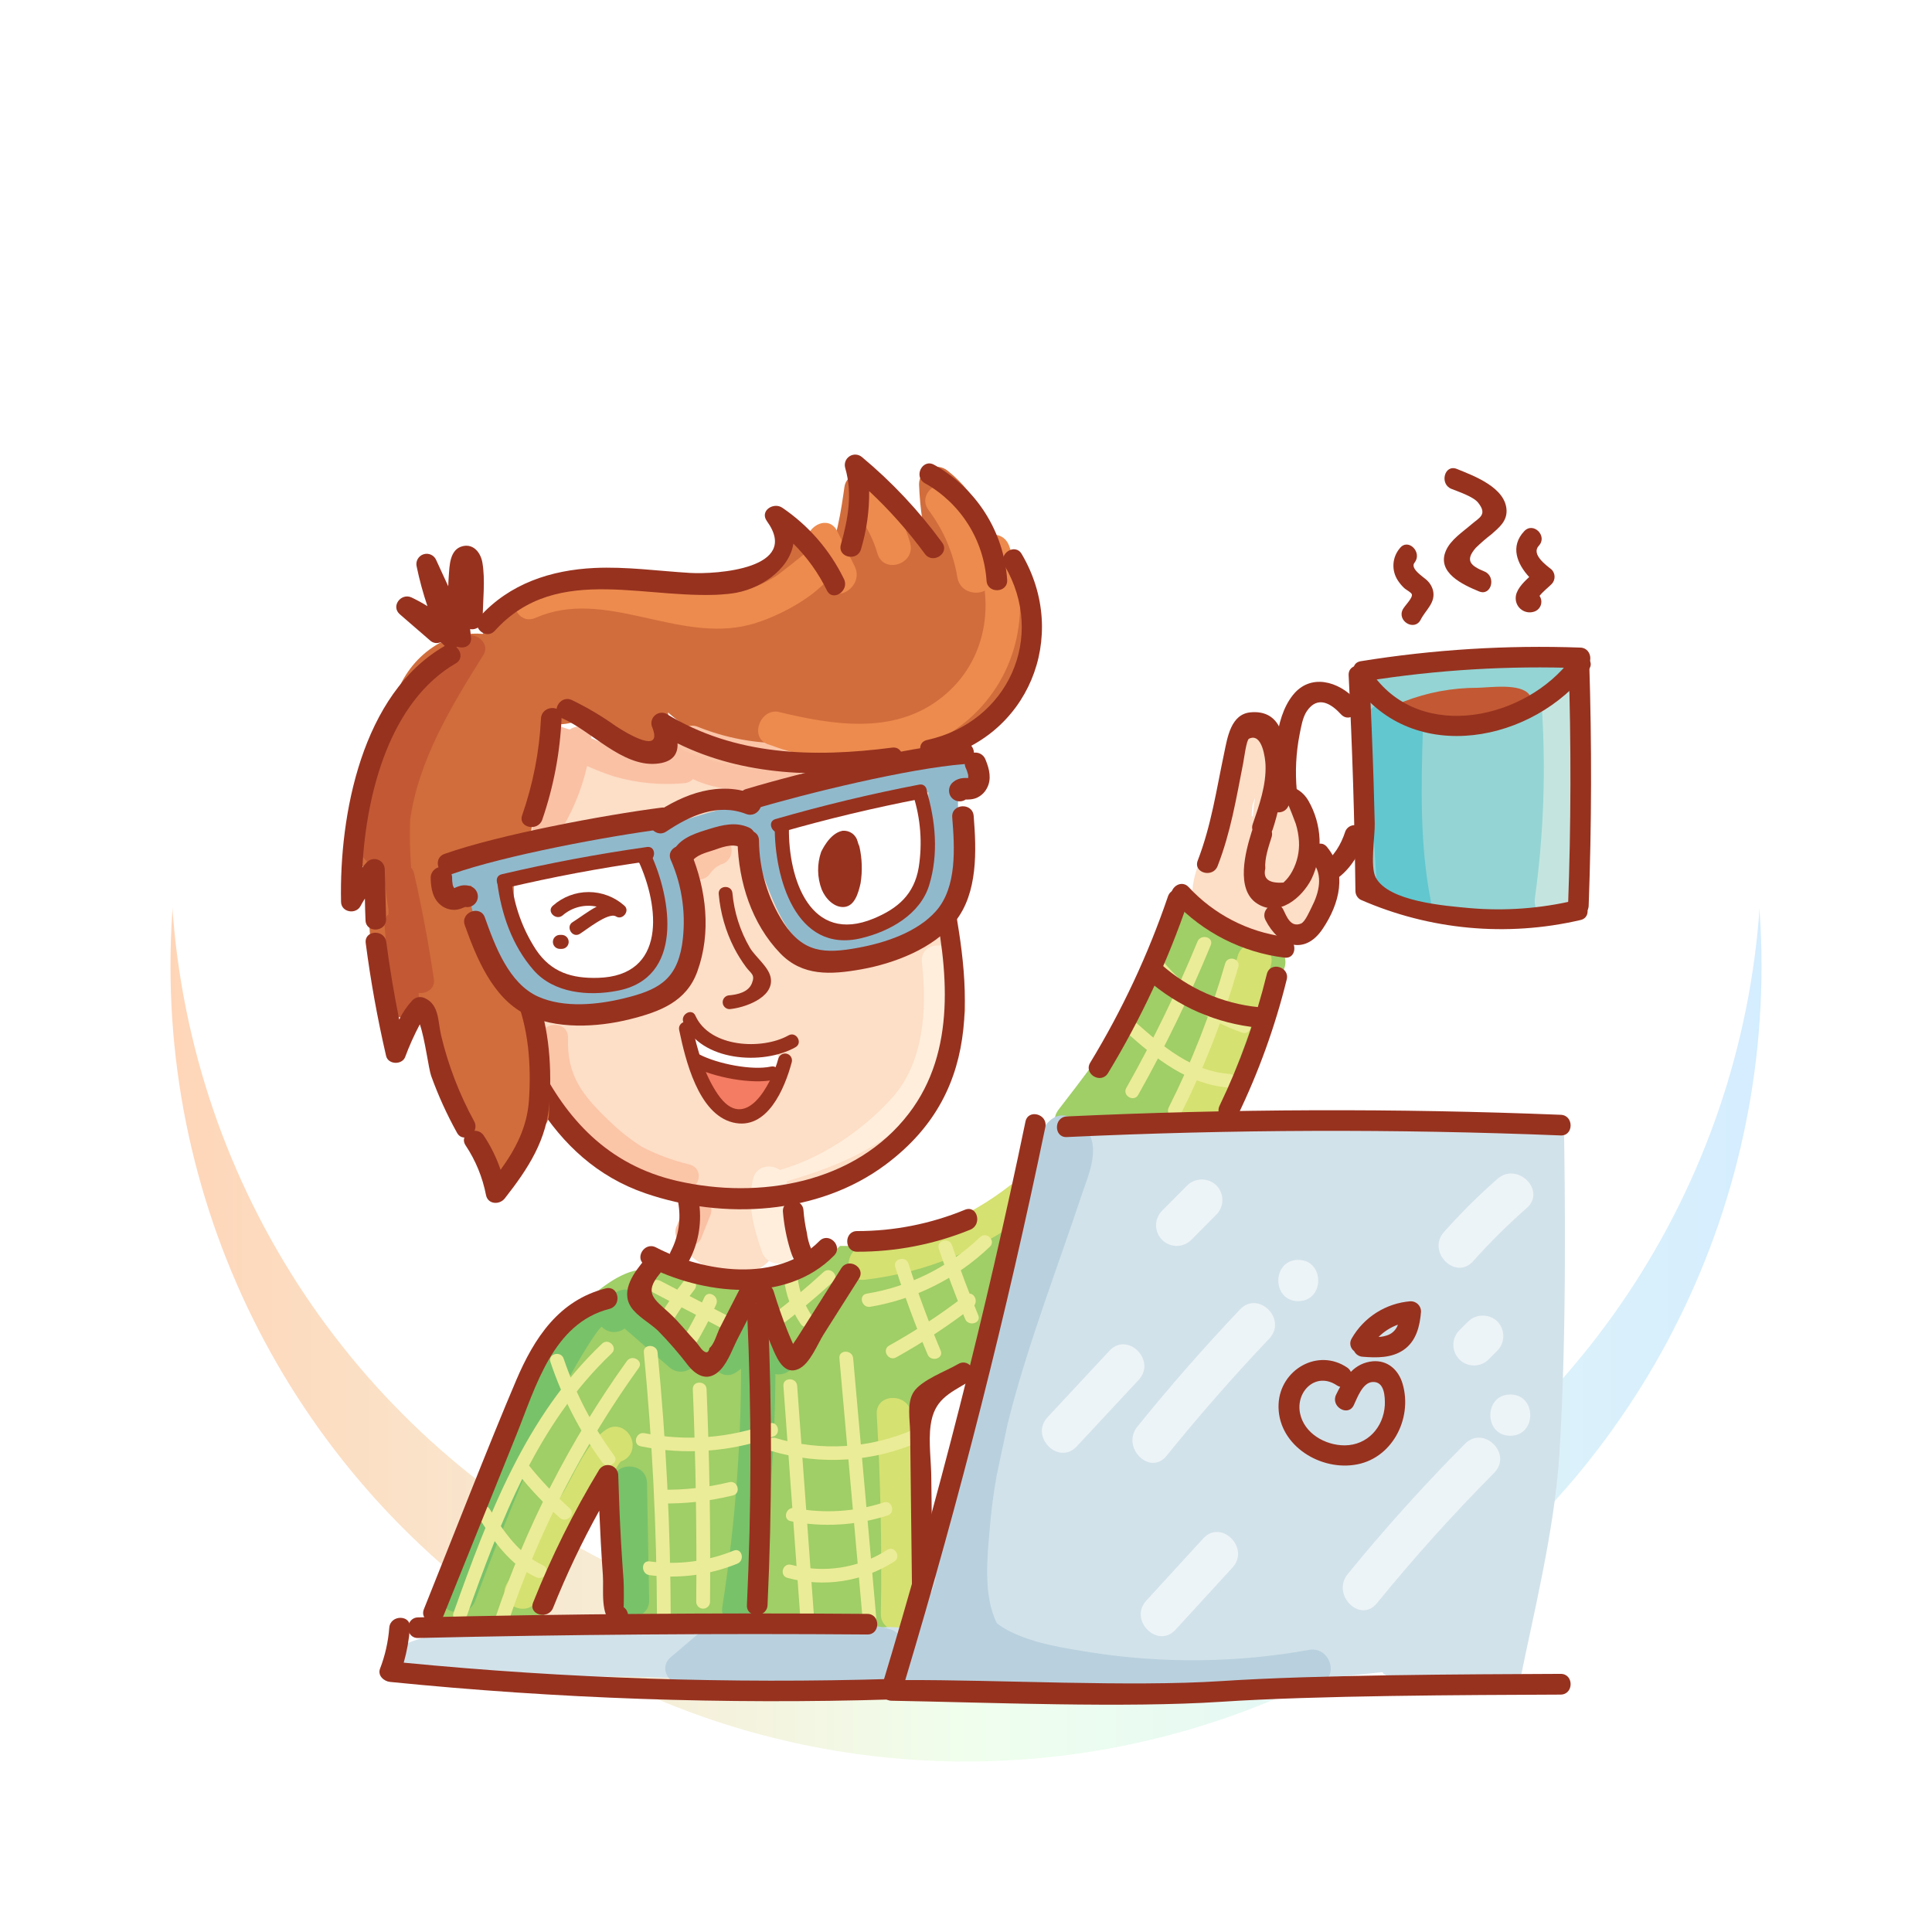 <svg width="340" height="340" viewBox="0 0 340 340" fill="none" xmlns="http://www.w3.org/2000/svg">
<g opacity="0.5" filter="url(#filter0_f_2020_4)">
<circle cx="170" cy="170" r="140" fill="url(#paint0_linear_2020_4)"/>
</g>
<circle cx="170" cy="150" r="140" fill="white"/>
<path d="M191.109 232.825C191.763 232.379 192.403 231.909 193.065 231.478C193.446 231.223 193.868 231.036 194.313 230.923C194.442 230.679 194.543 230.421 194.613 230.153C194.729 229.722 194.829 229.283 194.937 228.845L190.546 232.802C190.733 232.821 190.921 232.829 191.109 232.825Z" fill="#D16D3C"/>
<path d="M195.114 218.366C195.639 217.879 196.29 217.549 196.993 217.411C197.337 214.332 197.543 211.221 197.61 208.08C194.213 214.062 190.677 219.975 186.972 225.711C189.691 223.255 192.418 220.814 195.114 218.366Z" fill="#D16D3C"/>
<path d="M169.349 172.04C168.835 165.783 168.265 159.529 167.639 153.277C167.576 152.754 167.65 152.223 167.855 151.737C166.699 147.449 165.243 143.268 163.734 139.064C162.301 135.107 161.107 130.772 157.695 128.078C154.002 128.404 150.282 128.214 146.642 127.516C143.946 127.084 141.504 126.522 139.409 125.16C137.322 125.383 135.265 125.683 133.286 125.991L133.108 126.107C120.784 132.759 108.352 134.46 95.751 128.848L95.574 129.032C95.448 128.701 95.241 128.406 94.972 128.174C94.703 127.943 94.38 127.783 94.033 127.708C92.855 127.439 91.291 128.062 91.052 129.394L90.729 131.204C90.594 131.776 90.663 132.378 90.924 132.905C91.186 133.432 91.624 133.852 92.162 134.091C90.983 136.631 90.074 139.395 89.081 141.621C87.062 146.048 84.582 150.505 84.813 155.525C85.052 160.853 87.471 166.258 89.181 171.239C89.835 173.164 90.529 175.089 91.222 176.983C90.991 177.71 90.933 178.481 91.055 179.234C91.177 179.987 91.474 180.701 91.923 181.318L93.956 184.397C94.364 185.475 94.727 186.553 95.181 187.631C94.806 187.887 94.538 188.271 94.428 188.71C94.317 189.15 94.371 189.615 94.58 190.018C97.13 196.108 101.435 200.242 106.581 203.322L107.351 204.454C108.022 205.35 108.938 206.034 109.99 206.42C111.041 206.807 112.182 206.881 113.274 206.633C114.93 207.318 116.625 207.941 118.343 208.519C118.296 208.719 118.235 208.919 118.196 209.119C118.32 209.209 118.434 209.313 118.535 209.427C120.784 212.107 120.384 214.986 119.221 217.773C120.036 219.442 121.258 220.881 122.773 221.957C124.288 223.033 126.048 223.712 127.894 223.933C136.012 225.111 137.953 218.944 138.038 212.453C141.482 211.666 144.766 210.299 147.751 208.411C156.378 203.076 163.926 196.216 167.608 186.584C168.683 183.749 169.457 180.81 169.919 177.814C169.749 175.843 169.503 173.919 169.349 172.04Z" fill="#FDDEC6"/>
<path d="M168.294 169.168C167.855 165.318 161.8 165.511 162.239 169.384C163.21 177.937 162.463 187.092 157.025 193.174C151.725 199.072 144.362 203.953 136.898 205.993C133.147 207.04 133.216 209.342 136.975 208.303C146.018 205.785 155.253 202.305 161.662 195.122C168.217 187.777 169.395 178.661 168.294 169.168Z" fill="#FFEEDC"/>
<path d="M139.956 218.189C139.924 217.468 139.625 216.784 139.116 216.272C138.346 213.885 137.815 211.445 138.392 208.927C139.27 205.131 133.378 203.73 132.507 207.526C131.483 211.953 132.646 216.18 134.117 220.36C135.219 223.486 140.279 222.863 140.025 219.344L139.956 218.189Z" fill="#FFEEDC"/>
<path d="M116.001 154.909C113.205 150.051 107.675 146.971 102.314 147.487C101.988 147.089 101.556 146.79 101.069 146.626C100.581 146.461 100.057 146.437 99.556 146.556C90.39 147.972 85.545 158.874 87.579 166.366C89.697 174.203 99.055 177.861 107.174 174.588C115.547 171.224 120.33 162.462 116.001 154.909Z" fill="white"/>
<path d="M164.697 144.223C161.916 139.342 156.439 136.293 151.125 136.801C150.805 136.401 150.378 136.1 149.894 135.935C149.409 135.77 148.887 135.747 148.39 135.869C139.301 137.278 134.526 148.142 136.521 155.672C138.585 163.509 147.905 167.167 155.946 163.91C164.25 160.538 168.995 151.776 164.697 144.223Z" fill="white"/>
<path d="M94.426 129.54C93.552 130.072 92.835 130.825 92.345 131.723C91.856 132.62 91.612 133.631 91.638 134.653C91.629 135.069 91.736 135.479 91.946 135.838C91.861 136.039 91.784 136.231 91.692 136.424C90.351 139.226 94.611 141.528 95.959 138.733C96.969 136.66 97.683 134.454 98.077 132.181C98.183 131.713 98.15 131.224 97.981 130.775C97.811 130.326 97.513 129.936 97.124 129.655C96.735 129.374 96.272 129.213 95.792 129.192C95.313 129.172 94.837 129.293 94.426 129.54Z" fill="#FAC1A5"/>
<path d="M121.185 133.236C120.191 133.236 119.174 133.19 118.104 133.097C114.104 133.203 110.127 132.461 106.434 130.919L104.062 129.918C104.108 127.862 101.751 127.354 100.272 128.378C100.139 128.334 100.002 128.298 99.864 128.27C98.856 127.921 97.827 127.633 96.783 127.408C93.702 126.784 92.862 131.542 95.913 132.174C96.19 132.227 96.46 132.304 96.729 132.374C96.537 136.655 96.429 140.419 94.079 144.4C92.485 147.095 96.583 149.451 98.262 146.841C100.638 143.156 102.348 139.083 103.315 134.807C104.864 135.504 106.451 136.115 108.067 136.639C112.065 137.802 116.245 138.207 120.391 137.832C122.995 137.632 123.095 134.168 121.185 133.236Z" fill="#FAC1A5"/>
<path d="M133.37 125.044C132.33 125.042 131.295 125.174 130.289 125.437C129.685 125.639 129.186 126.071 128.897 126.638C128.609 127.206 128.556 127.864 128.749 128.47C128.956 129.069 129.386 129.565 129.95 129.856C130.513 130.147 131.167 130.21 131.776 130.033L132.307 129.91H132.423C132.791 129.875 133.162 129.86 133.532 129.864C133.849 129.852 134.162 129.778 134.451 129.646C134.74 129.514 135 129.326 135.216 129.093C135.432 128.861 135.601 128.588 135.712 128.29C135.822 127.992 135.873 127.675 135.862 127.358C135.85 127.04 135.776 126.728 135.644 126.439C135.512 126.151 135.324 125.891 135.091 125.674C134.858 125.458 134.585 125.29 134.287 125.179C133.989 125.068 133.672 125.017 133.355 125.029L133.37 125.044Z" fill="#FAC1A5"/>
<path d="M123.95 210.829C122.872 210.313 121.185 210.567 120.676 211.814L119.136 215.664C118.845 216.228 118.783 216.883 118.962 217.492C119.141 218.102 119.548 218.619 120.099 218.936C121.169 219.459 122.864 219.205 123.372 217.958L124.913 214.108C125.204 213.543 125.266 212.887 125.087 212.276C124.908 211.666 124.501 211.147 123.95 210.829Z" fill="#FAC1A5"/>
<path d="M121.223 204.9C118.357 204.21 115.584 203.176 112.966 201.821C110.873 200.489 108.927 198.94 107.158 197.201C102.598 192.843 99.718 189.317 99.964 182.673C100.08 179.593 95.243 179.593 95.127 182.673C95.127 183.212 95.127 183.72 95.127 184.213C93.941 192.897 100.95 200.235 108.845 204.869C112.113 207.295 115.927 208.881 119.952 209.489C122.918 209.974 124.343 205.678 121.223 204.9Z" fill="#FBC5A8"/>
<path d="M128.664 149.081C128.294 147.934 126.954 146.91 125.691 147.395C123.724 148.114 122.036 149.437 120.869 151.175C120.55 151.73 120.461 152.388 120.623 153.007C120.784 153.626 121.182 154.157 121.732 154.486C122.29 154.794 122.945 154.876 123.562 154.714C124.179 154.552 124.709 154.159 125.044 153.616L125.128 153.501C125.207 153.398 125.292 153.3 125.383 153.208C125.578 152.995 125.789 152.797 126.014 152.615L126.084 152.569L126.438 152.353C126.584 152.261 126.754 152.192 126.9 152.099H126.969C127.59 151.916 128.114 151.498 128.431 150.935C128.747 150.371 128.831 149.706 128.664 149.081Z" fill="#FBC5A8"/>
<path d="M134.818 184.651C131.179 185.101 127.497 184.286 124.389 182.342C121.731 180.694 119.297 184.875 121.939 186.522C125.778 188.928 130.311 189.982 134.818 189.517C137.884 189.163 137.915 184.32 134.818 184.651Z" fill="white"/>
<path d="M133.563 188.416C131.521 188.201 129.48 188.1 127.401 188.062C126.777 187.656 126.023 187.502 125.29 187.631C124.676 187.733 124.114 188.039 123.696 188.501C123.394 188.804 123.178 189.182 123.068 189.595C122.959 190.009 122.96 190.444 123.072 190.857C123.072 190.934 123.118 191.011 123.133 191.08C123.269 191.535 123.532 191.942 123.89 192.253C124.249 192.564 124.689 192.766 125.159 192.835C125.667 193.611 126.35 194.257 127.152 194.722C127.955 195.188 128.855 195.459 129.781 195.515C130.989 195.578 132.19 195.283 133.232 194.669C134.275 194.054 135.113 193.146 135.642 192.058C135.844 191.689 135.947 191.275 135.943 190.854C135.939 190.434 135.827 190.022 135.619 189.657C135.411 189.292 135.112 188.986 134.752 188.769C134.392 188.552 133.983 188.431 133.563 188.416Z" fill="#F37C62"/>
<path d="M229.352 147.58C228.998 144.77 227.981 142.19 226.317 140.974C226.225 140.72 226.125 140.473 226.032 140.204C225.493 137.124 225.123 133.536 222.451 131.935C222.451 131.504 222.497 131.08 222.489 130.642C222.489 127.562 217.613 127.562 217.652 130.642C217.661 132.09 217.532 133.537 217.267 134.961C216.613 136.505 216.175 138.132 215.965 139.796C214.763 143.237 213.123 146.571 211.713 150.028C209.926 154.432 208.347 158.951 212.383 162.539C214.502 164.418 221.357 167.844 224.114 166.604C224.526 166.405 224.893 166.126 225.196 165.784C225.499 165.442 225.731 165.043 225.878 164.61C228.104 165.28 230.053 163.987 231.185 161.846C233.681 157.173 232.341 151.722 229.352 147.58ZM220.879 140.258C220.741 141.089 220.602 142.306 220.494 143.722L220.278 143.592C220.278 142.945 220.355 142.29 220.417 141.644C220.592 141.182 220.753 140.72 220.902 140.258H220.879Z" fill="#FDDEC6"/>
<path d="M220.093 166.751C218.124 165.1 215.971 163.682 213.677 162.524C212.969 159.621 207.869 158.89 206.537 162.524C202.069 174.727 194.167 185.075 186.302 195.261C183.922 198.341 188.374 201.759 191.27 200.227C192.041 199.819 192.772 199.365 193.489 198.895C193.463 199.296 193.515 199.699 193.643 200.081C193.204 201.274 192.772 202.467 192.364 203.668C190.978 207.749 196.809 209.72 199.004 206.463C199.707 205.437 200.403 204.384 201.091 203.307C201.418 203.896 201.881 204.398 202.441 204.773C203 205.148 203.642 205.384 204.311 205.462C204.727 208.665 210.034 209.427 211.49 205.747C215.187 196.426 218.887 187.097 222.589 177.761C223.048 177.478 223.435 177.093 223.721 176.637C224.661 175.097 225.639 173.187 225.693 171.301L226.009 170.439C227.265 166.989 222.497 164.61 220.093 166.751Z" fill="#A0CE67"/>
<path d="M192.58 230.631C187.159 232.544 181.623 234.112 176.004 235.327L188.575 224.841C189.115 224.402 189.49 223.793 189.64 223.114C189.789 222.434 189.704 221.724 189.399 221.099C189.62 220.554 189.68 219.957 189.572 219.378C189.464 218.8 189.193 218.264 188.79 217.835C189.014 217.496 189.245 217.173 189.46 216.826C189.729 216.405 189.91 215.933 189.992 215.44C191.965 213.508 193.832 211.47 195.584 209.335C197.687 206.763 195.099 202.86 191.917 204.585C188.426 206.489 184.926 208.365 181.419 210.213C177.324 211.549 173.373 213.293 169.626 215.417L160.483 217.727C160.154 218.217 159.706 218.616 159.18 218.885C158.655 219.155 158.07 219.286 157.479 219.267H147.828C144.51 222.415 140.45 224.672 136.024 225.83C131.599 226.988 126.952 227.008 122.517 225.888C118.543 224.826 115.046 222.431 110.817 223.871C106.789 225.249 102.945 229.122 99.81 231.863C97.761 233.657 95.782 235.535 93.879 237.475C89.858 246.36 87.671 255.954 84.128 265.046C81.27 272.399 77.912 279.513 75.085 286.843C76.337 286.946 77.597 286.917 78.844 286.758C79.103 287.142 79.445 287.462 79.845 287.695C80.245 287.929 80.693 288.069 81.154 288.105C85.119 288.497 89.105 288.623 93.086 288.483C96.167 288.375 96.798 284.571 95.004 283.055C96.174 279.713 97.458 276.433 98.855 273.215C100.603 269.858 104.039 265.855 105.787 262.498C106.789 268.211 106.118 274.562 107.12 280.275C107.2 280.681 107.365 281.064 107.606 281.4C107.846 281.736 108.156 282.017 108.514 282.223C108.287 282.765 108.206 283.357 108.279 283.939C108.353 284.522 108.579 285.075 108.934 285.543C109.289 286.011 109.761 286.377 110.302 286.606C110.844 286.834 111.436 286.915 112.019 286.843C116.163 286.227 121.085 287.32 125.336 287.151C130.152 286.923 134.978 287.209 139.733 288.005C140.34 288.124 140.97 288.056 141.538 287.812C142.107 287.567 142.589 287.157 142.921 286.635C148.475 287.528 155.392 288.829 159.767 285.449C165.259 281.199 162.078 271.46 161.492 265.77L159.713 248.778C160.121 248.778 160.529 248.678 160.938 248.632V247.415C161.623 246.815 162.316 246.237 163.04 245.691C163.765 245.144 164.581 244.566 165.351 244.035L166.052 243.573C166.707 243.142 167.385 242.734 168.063 242.318L168.355 242.149C168.464 242.457 168.534 242.778 168.563 243.104C171.644 241.279 175.003 239.932 178.484 241.248C179.103 241.462 179.664 241.814 180.125 242.279C180.585 242.743 180.933 243.307 181.142 243.927C186.081 242.136 190.845 239.896 195.376 237.237C198.819 235.243 196.562 229.222 192.58 230.631Z" fill="#A0CE67"/>
<path d="M217.813 168.237C214.365 180.248 209.814 191.916 204.218 203.091C202.478 206.563 207.7 209.628 209.441 206.171C215.284 194.535 220.041 182.386 223.652 169.877C224.73 166.096 218.892 164.503 217.813 168.237Z" fill="#D5E171"/>
<path d="M160.337 248.917C160.114 245.067 154.059 245.021 154.29 248.917C154.968 260.604 155.21 272.296 155.014 283.994C154.953 287.844 160.999 287.844 161.069 283.994C161.269 272.291 161.025 260.599 160.337 248.917Z" fill="#D5E171"/>
<path d="M111.333 254.368C111.333 254.283 111.333 254.206 111.333 254.121C111.179 251.942 108.853 250.218 106.781 251.511C103.245 253.721 100.95 259.726 98.793 263.222L89.234 278.628C87.186 281.954 92.416 284.995 94.464 281.707L102.383 268.842L106.088 262.844C106.858 261.612 108.075 258.502 109.276 257.178C109.878 256.996 110.404 256.623 110.775 256.116C111.146 255.609 111.342 254.996 111.333 254.368Z" fill="#D5E171"/>
<path d="M177.698 208.657C170.325 214.41 161.52 218.041 152.234 219.159C148.382 219.629 148.382 225.68 152.234 225.21C163.099 223.945 173.397 219.679 181.973 212.892C185.039 210.544 180.733 206.255 177.698 208.657Z" fill="#D5E171"/>
<path d="M113.86 261.004C113.79 257.116 107.698 257.101 107.805 261.004C107.939 267.857 108.065 274.711 108.183 281.569C108.252 285.457 114.345 285.465 114.237 281.569C114.104 274.711 113.978 267.857 113.86 261.004Z" fill="#78C26A"/>
<path d="M130.405 237.214C130.584 252.467 129.486 267.708 127.123 282.778C126.523 286.589 132.353 288.229 132.962 284.387C135.435 268.787 136.605 253.008 136.459 237.214C136.42 233.326 130.366 233.318 130.405 237.214Z" fill="#78C26A"/>
<path d="M110.609 229.006C108.483 226.473 104.563 227.798 102.221 229.314C97.9 232.101 95.851 237.406 93.748 241.856C87.894 254.375 82.574 267.117 77.788 280.083C76.433 283.732 82.279 285.311 83.627 281.692C86.947 272.761 90.482 263.914 94.31 255.191C96.128 251.057 97.984 246.938 99.933 242.873C100.426 241.833 104.439 234.773 105.864 233.464C106.333 233.96 106.955 234.284 107.63 234.383C108.305 234.482 108.993 234.351 109.585 234.011L109.977 233.764C110.371 233.525 110.707 233.201 110.959 232.816C111.211 232.43 111.373 231.993 111.433 231.537C111.494 231.08 111.451 230.616 111.309 230.178C111.166 229.74 110.927 229.34 110.609 229.006Z" fill="#78C26A"/>
<path d="M122.071 236.328L112.111 227.721C109.184 225.18 104.878 229.445 107.836 231.994L117.788 240.609C120.73 243.142 125.028 238.884 122.071 236.328Z" fill="#78C26A"/>
<path d="M139.794 237.599L137.083 231.663C136.74 231.07 136.204 230.614 135.565 230.37C134.925 230.126 134.221 230.109 133.571 230.323C133.169 230.176 132.743 230.11 132.316 230.131C131.889 230.152 131.471 230.259 131.086 230.445C130.702 230.631 130.359 230.893 130.077 231.215C129.796 231.536 129.583 231.911 129.45 232.317C128.938 233.911 127.911 235.289 126.53 236.236C123.334 238.423 126.353 243.658 129.611 241.464C130.856 240.621 131.968 239.595 132.908 238.422C133.486 239.154 134.056 239.893 134.595 240.655C135.043 241.252 135.695 241.663 136.426 241.81C137.158 241.957 137.918 241.829 138.562 241.45C139.205 241.072 139.686 240.47 139.914 239.76C140.141 239.049 140.099 238.28 139.794 237.599Z" fill="#78C26A"/>
<path d="M138.539 133.883C132.123 134.514 124.959 135.176 120.307 129.848C118.258 127.493 114.846 130.926 116.887 133.267C122.41 139.603 130.813 139.48 138.539 138.726C141.604 138.395 141.666 133.552 138.539 133.883Z" fill="#FAC1A5"/>
<path d="M124.343 244.474C124.281 242.934 121.855 242.934 121.924 244.474C122.438 256.972 122.638 269.473 122.525 281.977C122.549 282.282 122.688 282.566 122.913 282.774C123.137 282.981 123.432 283.097 123.738 283.097C124.044 283.097 124.339 282.981 124.564 282.774C124.789 282.566 124.927 282.282 124.951 281.977C125.069 269.479 124.867 256.978 124.343 244.474Z" fill="#EBEC97"/>
<path d="M120.499 225.242C118.897 227.251 117.435 229.368 116.124 231.578C115.963 231.856 115.918 232.186 116.001 232.497C116.083 232.807 116.285 233.072 116.563 233.233C116.841 233.395 117.172 233.439 117.482 233.357C117.793 233.274 118.058 233.072 118.219 232.795C119.413 230.759 120.746 228.809 122.209 226.959C123.18 225.75 121.47 224.025 120.499 225.242Z" fill="#EBEC97"/>
<path d="M123.95 228.329C122.844 230.834 121.576 233.265 120.153 235.605C119.382 236.944 121.431 238.161 122.24 236.829C123.662 234.488 124.93 232.058 126.037 229.553C126.669 228.137 124.582 226.905 123.95 228.329Z" fill="#EBEC97"/>
<path d="M143.006 231.763C141.547 229.679 140.636 227.262 140.356 224.733C140.195 223.194 137.768 223.194 137.938 224.733C138.219 227.688 139.235 230.526 140.896 232.987C141.781 234.265 143.884 233.056 143.006 231.763Z" fill="#EBEC97"/>
<path d="M144.932 223.856C141.983 226.576 138.898 229.146 135.689 231.555C134.456 232.479 135.689 234.581 136.906 233.649C140.279 231.083 143.515 228.388 146.611 225.565C147.828 224.502 146.072 222.801 144.932 223.856Z" fill="#EBEC97"/>
<path d="M128.032 231.555L116.194 225.396C114.815 224.672 113.59 226.758 114.977 227.482L126.815 233.641C128.194 234.365 129.419 232.279 128.032 231.555Z" fill="#EBEC97"/>
<path d="M115.724 238.022C115.577 236.482 113.151 236.482 113.305 238.022C114.789 253.421 115.559 268.878 115.616 284.394C115.616 284.715 115.743 285.022 115.97 285.249C116.197 285.476 116.504 285.603 116.825 285.603C117.146 285.603 117.453 285.476 117.68 285.249C117.907 285.022 118.034 284.715 118.034 284.394C117.988 268.899 117.218 253.441 115.724 238.022Z" fill="#EBEC97"/>
<path d="M105.949 236.467C92.469 249.247 85.922 266.694 79.814 283.809C79.29 285.28 81.632 285.911 82.125 284.448C88.102 267.718 94.449 250.679 107.636 238.176C108.791 237.106 107.081 235.397 105.949 236.467Z" fill="#EBEC97"/>
<path d="M110.316 239.524C100.35 253.422 92.522 268.733 87.093 284.949C86.6 286.435 88.934 287.066 89.404 285.595C94.783 269.582 102.533 254.465 112.396 240.748C113.313 239.477 111.218 238.269 110.316 239.524Z" fill="#EBEC97"/>
<path d="M108.09 256.169C104.274 250.964 101.274 245.209 99.194 239.1C98.693 237.629 96.352 238.261 96.883 239.739C99.01 246.052 102.085 252.005 106.003 257.393C106.912 258.61 109.007 257.432 108.09 256.169Z" fill="#EBEC97"/>
<path d="M100.234 265.408C97.528 263.003 95.036 260.367 92.785 257.532C91.815 256.315 90.113 258.04 91.076 259.241C93.326 262.081 95.821 264.719 98.532 267.125C99.687 268.149 101.405 266.448 100.234 265.408Z" fill="#EBEC97"/>
<path d="M95.574 275.486C91.26 273.446 88.641 269.504 86.184 265.578C85.36 264.253 83.265 265.47 84.089 266.794C86.739 271.059 89.681 275.371 94.357 277.573C95.758 278.235 96.991 276.149 95.574 275.486Z" fill="#EBEC97"/>
<path d="M140.287 243.889C140.179 242.349 137.761 242.349 137.868 243.889L140.896 285.387C141.011 286.927 143.43 286.927 143.314 285.387L140.287 243.889Z" fill="#EBEC97"/>
<path d="M135.442 250.51C128.401 253.094 120.784 253.685 113.428 252.219C111.888 251.919 111.256 254.252 112.781 254.529C120.56 256.111 128.625 255.519 136.089 252.82C137.537 252.327 136.913 249.987 135.442 250.51Z" fill="#EBEC97"/>
<path d="M128.325 260.843C124.404 261.799 120.375 262.241 116.34 262.159C114.799 262.159 114.799 264.554 116.34 264.584C120.591 264.66 124.834 264.186 128.964 263.175C130.482 262.806 129.835 260.465 128.325 260.843Z" fill="#EBEC97"/>
<path d="M129.111 272.884C124.428 274.794 119.327 275.446 114.314 274.778C112.773 274.586 112.773 277.011 114.314 277.203C119.536 277.867 124.842 277.175 129.719 275.194C131.175 274.647 130.559 272.307 129.111 272.884Z" fill="#EBEC97"/>
<path d="M160.922 251.511C153.197 254.928 144.505 255.475 136.413 253.051C134.872 252.612 134.271 254.953 135.766 255.361C144.487 257.936 153.843 257.305 162.139 253.582C163.564 252.974 162.332 250.911 160.922 251.511Z" fill="#EBEC97"/>
<path d="M150.139 239.031C150 237.491 147.581 237.491 147.72 239.031L151.902 285.996C152.041 287.536 154.46 287.536 154.321 285.996L150.139 239.031Z" fill="#EBEC97"/>
<path d="M155.531 264.407C150.465 266.053 145.066 266.395 139.833 265.4C138.292 265.116 137.661 267.448 139.193 267.71C144.836 268.806 150.663 268.465 156.139 266.717C157.656 266.309 157.025 263.93 155.531 264.407Z" fill="#EBEC97"/>
<path d="M156.131 272.753C153.656 274.345 150.875 275.401 147.967 275.853C145.06 276.305 142.089 276.144 139.247 275.379C137.707 274.986 137.098 277.319 138.608 277.688C141.761 278.538 145.057 278.722 148.285 278.227C151.513 277.733 154.602 276.571 157.356 274.817C158.673 274.008 157.456 271.922 156.131 272.753Z" fill="#EBEC97"/>
<path d="M172.476 217.719C166.983 222.962 160.036 226.426 152.542 227.659C151.001 227.921 151.656 230.254 153.181 229.969C161.085 228.629 168.405 224.949 174.194 219.405C175.326 218.358 173.608 216.649 172.476 217.719Z" fill="#EBEC97"/>
<path d="M169.988 227.898C165.716 231.195 161.202 234.167 156.486 236.79C155.122 237.56 156.339 239.631 157.703 238.877C162.421 236.257 166.935 233.285 171.205 229.984C172.422 229.045 171.221 226.943 169.988 227.898Z" fill="#EBEC97"/>
<path d="M165.544 237.691C163.433 232.671 161.544 227.567 159.875 222.377C159.397 220.907 157.063 221.538 157.564 223.024C159.228 228.213 161.117 233.318 163.233 238.338C163.788 239.754 166.129 239.131 165.544 237.691Z" fill="#EBEC97"/>
<path d="M172.153 231.455C170.473 227.405 168.933 223.299 167.531 219.136C167.046 217.665 164.704 218.297 165.22 219.783C166.617 223.94 168.157 228.046 169.842 232.101C170.404 233.518 172.746 232.894 172.153 231.455Z" fill="#EBEC97"/>
<path d="M210.735 165.703C207.095 174.534 202.915 183.132 198.218 191.45C197.448 192.812 199.543 194.029 200.306 192.674C205.095 184.166 209.358 175.373 213.069 166.343C213.662 164.903 211.32 164.279 210.735 165.703Z" fill="#EBEC97"/>
<path d="M215.611 169.553C213.096 178.287 209.772 186.767 205.682 194.884C204.989 196.269 207.076 197.501 207.777 196.108C211.953 187.801 215.349 179.126 217.921 170.192C218.383 168.699 216.05 168.06 215.611 169.553Z" fill="#EBEC97"/>
<path d="M219.269 179.378C213.65 177.39 208.665 173.934 204.835 169.369C203.826 168.175 202.123 169.892 203.125 171.078C207.245 175.951 212.596 179.63 218.622 181.734C220.093 182.234 220.725 179.893 219.269 179.378Z" fill="#EBEC97"/>
<path d="M216.381 188.994C209.703 188.509 204.658 184.174 199.867 179.916C198.703 178.885 196.986 180.594 198.157 181.626C203.479 186.353 209.002 190.865 216.381 191.411C217.921 191.527 217.921 189.109 216.381 188.994Z" fill="#EBEC97"/>
<path d="M279.334 152.938C279.01 145.909 278.117 138.926 277.971 131.866C277.886 127.924 279.511 120.64 277.455 117.137C275.798 114.319 272.155 115.251 269.405 115.405C263.243 115.751 257.151 116.39 251.066 117.283C248.655 117.645 245.081 117.591 242.469 118.646C241.53 117.376 238.942 118.369 239.257 120.355C241.092 131.751 241.791 143.299 241.345 154.832C241.351 155.228 241.483 155.611 241.723 155.926C241.963 156.24 242.297 156.47 242.677 156.58C251.82 159.398 266.609 164.61 276.06 160.114C279.141 158.643 279.473 156.08 279.334 152.938Z" fill="#94D4D4"/>
<path d="M242.423 156.826C245.504 157.92 248.539 159.305 251.597 160.514C251.876 159.924 251.951 159.258 251.813 158.62C249.872 148.734 250.087 138.733 250.395 128.709C250.457 126.484 248.085 125.36 246.282 125.86C245.111 123.104 240.259 123.435 240.49 126.953C241.106 136.762 241.72 146.574 242.331 156.387C242.355 156.535 242.385 156.682 242.423 156.826Z" fill="#62C7CF"/>
<path d="M277.809 125.73C277.804 125.185 277.649 124.652 277.362 124.19V124.113C277.116 120.263 271.061 120.217 271.316 124.113C272.071 135.452 271.669 146.839 270.114 158.097C269.582 161.846 275.174 163.602 275.945 159.706C278.163 148.465 278.101 137.14 277.809 125.73Z" fill="#C4E5DF"/>
<path d="M269.143 122.257C267.603 120.178 262.211 121.002 259.977 121.041C255.559 121.038 251.178 121.857 247.06 123.458C244.749 124.367 246.744 127.493 249.001 126.592C249.64 126.338 250.326 126.099 251.042 125.883C251.061 126.33 251.239 126.756 251.543 127.085C251.816 127.426 252.171 127.693 252.575 127.862C252.979 128.03 253.419 128.094 253.854 128.047C254.1 128.054 254.345 128.011 254.574 127.921C254.803 127.831 255.011 127.696 255.186 127.523C260.609 127.346 272.517 126.746 269.143 122.257Z" fill="#C25934"/>
<path d="M166.676 152.838C166.272 154.095 165.756 155.314 165.136 156.48C164.895 156.934 164.552 157.327 164.134 157.627C166.846 170.5 168.34 184.967 159.975 195.915C150.532 208.288 133.617 211.144 119.151 207.818C106.92 205 99.602 196.847 94.603 186.699C94.911 189.236 94.911 191.8 94.603 194.337C99.063 201.351 105.063 207.079 113.59 210.005C127.285 214.709 143.992 213.816 155.854 204.954C173.816 191.557 170.743 172.325 166.676 152.838Z" fill="#97321F"/>
<path d="M122.956 211.252C122.563 208.942 118.943 209.266 119.344 211.568C119.891 214.514 119.436 217.558 118.05 220.214C116.979 222.301 120.268 223.84 121.331 221.754C123.008 218.525 123.579 214.836 122.956 211.252Z" fill="#97321F"/>
<path d="M142.76 219.798C142.368 218.885 142.108 217.921 141.989 216.934C141.696 215.628 141.497 214.303 141.396 212.969C141.196 210.659 137.584 210.959 137.784 213.285C137.975 215.584 138.416 217.856 139.101 220.06C139.648 221.777 140.341 223.301 142.367 223.278C144.393 223.255 144.377 220.46 142.76 219.798Z" fill="#97321F"/>
<path d="M144.208 218.397C136.852 225.857 123.842 223.894 115.439 219.521C113.367 218.443 111.526 221.577 113.605 222.655C123.503 227.805 138.254 229.653 146.78 220.961C148.421 219.298 145.856 216.734 144.208 218.397Z" fill="#97321F"/>
<path d="M148.051 223.194L140.349 235.343L139.578 236.498L139.532 236.444C139.209 235.72 138.893 234.989 138.6 234.25C137.676 231.94 136.875 229.63 136.151 227.259C135.473 225.034 131.968 225.981 132.654 228.229C133.643 231.467 134.816 234.647 136.166 237.753C136.936 239.477 138.153 241.957 140.495 240.933C142.552 240.032 143.861 236.521 144.978 234.773C147.032 231.539 149.086 228.301 151.14 225.057C152.449 223.055 149.299 221.23 148.051 223.194Z" fill="#97321F"/>
<path d="M131.19 224.887C129.696 227.793 128.207 230.695 126.723 233.595C126.207 234.588 125.691 236.59 124.859 237.222C124.682 238.153 124.227 238.23 123.488 237.453L122.533 236.205C120.946 234.527 119.567 232.71 117.857 231.131C115.138 228.629 113.236 227.605 116.101 224.164C117.595 222.393 115.038 219.814 113.528 221.6C111.649 223.833 109.138 227.12 111.048 230.015C112.111 231.64 114.36 232.818 115.77 234.157C117.696 236.116 119.497 238.193 121.162 240.378C122.779 242.334 124.82 243.165 126.823 241.025C128.21 239.539 128.98 237.175 129.904 235.42L134.372 226.72C135.388 224.641 132.253 222.801 131.19 224.887Z" fill="#97321F"/>
<path d="M169.803 212.9C163.787 215.381 157.341 216.655 150.832 216.649C148.521 216.649 148.521 220.283 150.832 220.283C157.669 220.301 164.444 218.98 170.774 216.395C172.908 215.494 171.976 212.014 169.803 212.9Z" fill="#97321F"/>
<path d="M220.07 125.36C216.62 125.675 216.011 129.771 215.449 132.458C214.07 138.941 213.184 145.208 210.781 151.445C209.941 153.624 213.446 154.571 214.278 152.407C216.589 146.471 217.559 140.489 218.784 134.283C218.915 133.621 219.346 130.226 219.801 130.002C222.158 128.863 222.674 133.567 222.712 134.622C222.843 138.179 221.611 141.705 220.463 145.016C219.693 147.226 223.205 148.173 223.968 145.978C225.439 141.636 229.706 124.474 220.07 125.36Z" fill="#97321F"/>
<path d="M236.7 146.463C236.053 148.457 234.744 150.837 232.849 151.93C232.947 152.306 232.979 152.697 232.941 153.085C232.849 154.009 232.803 154.94 232.703 155.856C236.423 154.832 239.019 151.106 240.205 147.433C240.921 145.201 237.416 144.254 236.7 146.463Z" fill="#97321F"/>
<path d="M256.372 82.522C254.208 81.651 253.291 85.155 255.402 86.025C256.596 86.51 259.253 87.372 260.116 88.45C261.826 90.583 260.316 91.098 258.984 92.253C257.443 93.593 255.294 94.963 254.454 96.919C252.791 100.769 257.428 102.901 260.285 104.079C262.442 104.972 263.366 101.462 261.248 100.576C258.837 99.583 257.743 98.674 259.708 96.419C260.583 95.563 261.509 94.761 262.481 94.016C263.782 92.869 265.192 91.753 265.13 89.828C264.992 85.794 259.369 83.738 256.372 82.522Z" fill="#97321F"/>
<path d="M273.056 102.793C273.392 102.451 273.58 101.991 273.58 101.512C273.58 101.032 273.392 100.572 273.056 100.23C272.086 99.46 269.413 97.535 270.807 96.041C272.402 94.34 269.844 91.768 268.242 93.477C265.716 96.157 266.979 99.236 269.113 101.546C267.934 102.632 266.694 103.918 266.74 105.334C266.745 105.72 266.841 106.1 267.02 106.442C267.199 106.784 267.456 107.08 267.77 107.304C268.084 107.529 268.447 107.677 268.828 107.736C269.21 107.795 269.6 107.763 269.968 107.644C270.241 107.559 270.491 107.411 270.697 107.212C270.903 107.013 271.059 106.768 271.153 106.498C271.247 106.227 271.275 105.938 271.237 105.655C271.198 105.371 271.093 105.1 270.93 104.865C271.577 104.056 272.525 103.332 273.056 102.793Z" fill="#97321F"/>
<path d="M252.175 103.856C251.954 103.069 251.483 102.375 250.834 101.877C250.28 101.392 248.139 100.014 248.932 99.021C250.372 97.212 247.823 94.632 246.367 96.457C245.694 97.236 245.294 98.213 245.227 99.24C245.161 100.267 245.431 101.287 245.997 102.147C246.31 102.63 246.68 103.075 247.099 103.471C247.407 103.779 248.362 104.241 248.462 104.595C248.647 105.226 247.207 106.597 246.875 107.236C245.797 109.307 248.932 111.147 250.01 109.068C250.927 107.267 252.714 106.058 252.175 103.856Z" fill="#97321F"/>
<path d="M109.877 159.383C108.147 157.84 105.91 156.988 103.592 156.988C101.274 156.988 99.037 157.84 97.307 159.383C96.113 160.383 97.831 162.085 99.017 161.092C99.827 160.39 100.79 159.885 101.828 159.618C102.867 159.351 103.953 159.328 105.002 159.552C103.461 160.368 101.921 161.569 100.804 162.262C99.471 163.032 100.681 165.157 102.021 164.356C103.115 163.694 107.089 160.453 108.406 161.277C109.546 162.016 110.933 160.283 109.877 159.383Z" fill="#97321F"/>
<path d="M98.863 164.526H98.531C98.205 164.526 97.891 164.656 97.66 164.887C97.429 165.118 97.299 165.431 97.299 165.758C97.299 166.084 97.429 166.398 97.66 166.629C97.891 166.86 98.205 166.989 98.531 166.989H98.832C99.159 166.994 99.474 166.868 99.708 166.64C99.942 166.411 100.076 166.1 100.08 165.773C100.084 165.446 99.958 165.131 99.73 164.897C99.501 164.664 99.189 164.53 98.863 164.526Z" fill="#97321F"/>
<path d="M138.762 182.211C134.14 184.813 124.897 184.382 122.378 178.738C121.747 177.322 119.659 178.554 120.283 179.963C123.318 186.807 134.279 187.523 139.987 184.297C141.342 183.535 140.125 181.441 138.762 182.211Z" fill="#97321F"/>
<path d="M136.975 186.299C135.781 190.765 131.16 199.649 126.315 192.566C123.95 189.094 122.687 184.698 121.839 180.656C121.516 179.116 119.182 179.778 119.529 181.295C120.607 186.453 122.872 196.023 128.957 197.532C135.042 199.041 138.123 191.465 139.332 186.938C139.417 186.626 139.374 186.292 139.213 186.012C139.052 185.731 138.786 185.525 138.473 185.441C138.161 185.356 137.827 185.399 137.546 185.56C137.265 185.721 137.06 185.987 136.975 186.299Z" fill="#97321F"/>
<path d="M135.666 187.7C132.276 188.424 126.268 187.192 123.18 185.614C121.793 184.906 120.569 186.992 121.955 187.7C125.645 189.587 132.261 190.896 136.313 190.01C137.815 189.71 137.191 187.377 135.666 187.7Z" fill="#97321F"/>
<path d="M230.245 140.889C228.559 137.971 224.607 137.14 223.267 140.766C222.458 142.96 225.963 143.907 226.772 141.736C227.211 142.806 227.634 143.884 228.035 144.97C228.347 145.97 228.536 147.004 228.597 148.049C228.699 149.886 228.288 151.714 227.411 153.331C227.017 154.078 226.496 154.75 225.87 155.317C223.303 155.492 222.237 154.671 222.674 152.854C222.52 151.083 223.252 149.004 223.775 147.333C224.476 145.101 220.972 144.146 220.278 146.371C219.192 149.828 217.382 156.503 221.21 158.998C225.039 161.492 229.113 157.989 230.8 154.694C231.83 152.519 232.317 150.127 232.22 147.723C232.124 145.319 231.446 142.974 230.245 140.889Z" fill="#97321F"/>
<path d="M233.55 149.081C232.086 147.264 229.529 149.851 230.985 151.653C232.91 154.032 232.125 157.134 230.846 159.606C230.492 160.299 229.698 162.208 228.974 162.524C227.118 163.294 226.433 161.269 225.84 160.083C224.8 157.989 221.665 159.829 222.705 161.916C225.015 166.481 229.552 168.275 232.772 163.455C235.737 159.051 237.178 153.547 233.55 149.081Z" fill="#97321F"/>
<path d="M226.063 164.857C219.587 163.996 213.616 160.903 209.179 156.11C207.569 154.409 205.004 156.98 206.614 158.674C211.745 164.131 218.627 167.619 226.063 168.529C228.374 168.791 228.351 165.157 226.063 164.857Z" fill="#97321F"/>
<path d="M205.543 157.75C202.061 167.971 197.474 177.781 191.864 187.007C190.647 189.009 193.782 190.857 194.999 188.84C200.758 179.343 205.469 169.249 209.048 158.736C209.803 156.511 206.298 155.556 205.543 157.75Z" fill="#97321F"/>
<path d="M222.944 171.416C220.986 179.401 218.2 187.16 214.632 194.568C213.623 196.662 216.751 198.51 217.767 196.4C221.487 188.717 224.394 180.666 226.44 172.379C227.003 170.115 223.498 169.145 222.944 171.416Z" fill="#97321F"/>
<path d="M106.611 226.735C98.362 228.822 94.025 235.443 90.844 242.903C86.161 253.875 79.059 272.106 74.607 283.17C73.729 285.349 77.149 286.573 78.019 284.41L90.898 252.45C94.287 244.043 97.322 232.856 107.266 230.338C109.523 229.73 108.876 226.158 106.611 226.735Z" fill="#97321F"/>
<path d="M109.739 282.824C109.8 282.87 109.808 278.835 109.739 278.143C109.577 275.971 109.438 273.8 109.307 271.629C109.076 267.595 108.915 263.56 108.799 259.526C108.773 259.147 108.629 258.786 108.389 258.493C108.148 258.199 107.822 257.987 107.456 257.887C107.09 257.786 106.702 257.802 106.345 257.931C105.988 258.061 105.68 258.298 105.464 258.61C100.939 266.078 97.044 273.909 93.817 282.023C92.955 284.186 96.46 285.103 97.322 282.985C99.674 277.108 102.393 271.384 105.464 265.847C105.626 269.635 105.826 273.423 106.095 277.211C106.288 279.852 105.525 284.202 107.944 285.957C109.8 287.335 111.626 284.186 109.739 282.824Z" fill="#97321F"/>
<path d="M168.625 240.047C166.561 241.271 162.239 242.819 160.822 244.913C159.543 246.807 160.137 249.856 160.167 251.981C160.275 261.435 160.388 270.893 160.506 280.352C160.506 282.662 164.165 282.662 164.134 280.352C164.057 273.654 163.978 266.956 163.895 260.257C163.895 257.224 163.364 253.798 163.78 250.795C164.404 246.353 166.915 245.282 170.458 243.181C172.476 241.987 170.666 238.854 168.625 240.047Z" fill="#97321F"/>
<path d="M275.236 198.556C275.236 196.161 272.34 195.615 271.038 196.901C270.593 196.97 270.178 197.168 269.844 197.47C248.123 196.931 208.224 197.355 186.564 198.748C186.269 198.65 185.957 198.61 185.646 198.633C185.335 198.655 185.032 198.739 184.754 198.879C184.377 198.947 184.02 199.098 183.708 199.322C183.397 199.546 183.14 199.836 182.956 200.172C182.772 200.508 182.666 200.881 182.645 201.264C182.625 201.646 182.69 202.028 182.836 202.382C175.252 230.49 167.662 258.597 160.067 286.704C156.547 285.934 153.135 286.519 149.453 287.166C137.183 285.826 124.867 284.925 112.527 284.548C98.662 284.125 84.644 284.325 71.472 289.237C70.973 289.39 70.536 289.7 70.226 290.12C69.916 290.54 69.748 291.048 69.748 291.57C69.748 292.092 69.916 292.6 70.226 293.02C70.536 293.44 70.973 293.749 71.472 293.903C78.359 296.282 85.337 295.674 92.493 295.358C100.914 294.978 109.338 294.95 117.765 295.273C133.879 295.897 150.223 299.469 166.291 296.69C166.795 296.621 167.258 296.373 167.593 295.989C170.222 296.082 172.854 296.115 175.488 296.089C175.683 296.153 175.884 296.192 176.089 296.205C185.757 296.835 195.454 296.884 205.127 296.351C217.894 296.388 230.653 295.692 243.34 294.265C243.193 296.259 267.218 297.236 267.634 295.111C269.652 285.026 273.549 269.489 274.42 256.084C275.798 234.126 275.375 207.418 275.236 198.556Z" fill="#D2E2EA"/>
<path d="M246.835 243.529C246.114 241.072 244.213 239.342 241.561 239.564C240.097 239.698 238.734 240.363 237.728 241.431C237.589 241.121 237.366 240.856 237.084 240.666C231.909 237.168 225.278 241.041 225.01 247.088C224.703 253.977 231.825 258.707 238.249 257.804C244.865 256.932 248.659 249.737 246.835 243.529ZM243.707 247.279C243.485 251.191 240.641 254.337 236.639 254.36C233.205 254.36 229.517 252.255 228.789 248.734C227.984 244.853 231.602 241.324 235.282 243.812C235.457 243.924 235.648 244.007 235.849 244.057C235.589 244.524 235.343 244.991 235.121 245.465C234.132 247.555 237.245 249.384 238.241 247.287C238.847 246.016 239.774 243.36 241.484 243.215C243.707 243.016 243.745 245.894 243.707 247.279Z" fill="#97321F"/>
<path d="M248.215 229.001C246.09 229.17 244.039 229.854 242.238 230.993C240.437 232.132 238.942 233.692 237.881 235.538C237.657 235.897 237.577 236.327 237.657 236.743C237.736 237.158 237.97 237.529 238.31 237.78C238.454 238.067 238.672 238.31 238.942 238.483C239.211 238.657 239.523 238.755 239.844 238.768C242.274 238.967 244.911 239.005 247.011 237.558C249.242 236.028 249.878 233.364 250.078 230.807C250.078 230.565 250.029 230.326 249.935 230.103C249.841 229.881 249.703 229.679 249.529 229.511C249.355 229.342 249.149 229.21 248.924 229.123C248.698 229.035 248.457 228.994 248.215 229.001ZM244.313 234.925C243.767 235.139 243.189 235.26 242.603 235.285C243.564 234.321 244.727 233.582 246.007 233.119C245.871 233.524 245.649 233.894 245.357 234.206C245.065 234.518 244.708 234.763 244.313 234.925Z" fill="#97321F"/>
<path d="M218.229 230.438C211.934 237.075 205.91 243.95 200.159 251.065C197.248 254.668 202.354 259.834 205.289 256.2C211.045 249.086 217.071 242.21 223.367 235.574C226.579 232.178 221.457 227.043 218.229 230.438Z" fill="#EDF4F7"/>
<path d="M228.474 221.723C223.799 221.723 223.791 228.976 228.474 228.976C233.157 228.976 233.149 221.723 228.474 221.723Z" fill="#EDF4F7"/>
<path d="M195.253 237.706C191.617 241.602 187.987 245.501 184.361 249.402C181.18 252.82 186.302 257.963 189.491 254.537L200.383 242.842C203.564 239.423 198.442 234.28 195.253 237.706Z" fill="#EDF4F7"/>
<path d="M211.759 270.736C208.416 274.386 205.078 278.03 201.746 281.669C198.588 285.103 203.71 290.246 206.876 286.797L216.889 275.872C220.047 272.468 214.925 267.287 211.759 270.736Z" fill="#EDF4F7"/>
<path d="M214.07 208.611C213.382 207.946 212.462 207.574 211.505 207.574C210.548 207.574 209.628 207.946 208.94 208.611L204.519 213.061C203.838 213.741 203.454 214.664 203.454 215.626C203.453 216.589 203.835 217.512 204.515 218.193C205.195 218.874 206.118 219.257 207.081 219.258C208.044 219.258 208.968 218.877 209.649 218.197L214.07 213.739C214.741 213.054 215.117 212.134 215.117 211.175C215.117 210.217 214.741 209.296 214.07 208.611Z" fill="#EDF4F7"/>
<path d="M158.681 288.814C158.561 288.309 158.306 287.846 157.942 287.475C157.578 287.105 157.12 286.841 156.617 286.712C153.699 285.806 150.568 285.857 147.682 286.858C147.515 286.455 147.264 286.091 146.946 285.792C146.628 285.493 146.25 285.265 145.837 285.123C145.424 284.981 144.985 284.928 144.55 284.969C144.116 285.009 143.694 285.141 143.314 285.357L141.373 286.642C141.188 286.279 140.931 285.957 140.618 285.695C140.305 285.433 139.942 285.238 139.551 285.12C139.161 285.002 138.75 284.964 138.345 285.009C137.939 285.053 137.546 285.18 137.191 285.38C136.798 285.603 136.421 285.842 136.035 286.08C135.615 285.437 134.963 284.98 134.215 284.802C133.467 284.625 132.68 284.74 132.015 285.126C131.321 285.588 130.659 286.08 129.981 286.558C129.804 286.106 129.516 285.706 129.145 285.393C128.774 285.08 128.331 284.864 127.856 284.765C127.381 284.665 126.888 284.686 126.423 284.824C125.958 284.962 125.534 285.214 125.19 285.557L118.073 291.601C115.146 294.088 119.267 298.245 122.217 295.974C122.611 296.516 123.18 296.907 123.828 297.079C124.476 297.251 125.164 297.196 125.776 296.921C126.277 297.281 126.876 297.48 127.493 297.491C136.151 297.722 144.801 297.686 153.443 297.383C153.862 297.371 154.273 297.272 154.651 297.092C155.029 296.912 155.365 296.655 155.638 296.337C155.91 296.02 156.114 295.649 156.235 295.248C156.355 294.847 156.391 294.426 156.339 294.011L156.624 294.049C159.497 294.349 160.422 290.492 158.681 288.814Z" fill="#B9D1DE"/>
<path d="M230.4 290.346C217.694 292.631 204.695 292.78 191.941 290.785C187.219 290.015 181.927 289.245 177.591 287.027C176.835 286.642 176.115 286.188 175.442 285.672C172.961 280.745 173.77 273.808 174.209 268.68C174.463 265.654 174.872 262.652 175.395 259.672C176.058 256.592 176.705 253.513 177.352 250.479C179.185 243.111 181.565 235.851 184.007 228.698C186.125 222.539 188.336 216.38 190.4 210.182C191.586 206.609 194.013 201.459 190.67 198.225C181.866 189.71 179.832 211.953 179.239 215.256C179.114 215.917 179.208 216.601 179.509 217.203C178.839 219.305 178.215 221.415 177.622 223.532C175.457 230.138 173.416 236.782 171.413 243.435C168.294 253.798 163.033 266.594 164.658 277.919C164.442 278.635 164.227 279.344 164.003 280.052C163.543 280.339 163.172 280.75 162.933 281.238C161.392 284.279 156.771 289.884 159.081 293.495C159.173 293.627 159.273 293.753 159.382 293.872C158.82 295.412 159.297 297.252 161.323 297.66C170.134 299.465 179.139 300.135 188.12 299.654C188.881 299.568 189.593 299.236 190.149 298.71C190.705 298.184 191.074 297.491 191.201 296.736C204.747 298.791 218.539 298.603 232.025 296.182C235.838 295.512 234.212 289.684 230.4 290.346Z" fill="#B9D1DE"/>
<path d="M274.651 294.573C257.636 294.65 231.901 294.727 214.925 295.843C198.811 296.898 175.457 295.589 159.312 295.666C168.935 263.596 177.152 231.16 183.961 198.356C184.438 196.046 180.933 195.099 180.464 197.386C173.5 230.954 165.056 264.156 155.13 296.99C155.057 297.26 155.047 297.543 155.1 297.818C155.154 298.092 155.269 298.35 155.438 298.573C155.607 298.796 155.824 298.978 156.074 299.104C156.323 299.23 156.599 299.297 156.878 299.3C173.824 299.6 198.002 300.601 214.925 299.485C231.847 298.368 257.636 298.299 274.651 298.222C276.984 298.191 276.992 294.565 274.651 294.573Z" fill="#97321F"/>
<path d="M274.651 196.185C245.604 195.022 216.774 195.122 187.735 196.477C185.424 196.585 185.424 200.219 187.735 200.104C216.774 198.748 245.604 198.656 274.651 199.819C276.985 199.911 276.985 196.246 274.651 196.185Z" fill="#97321F"/>
<path d="M157.071 295.458C128.365 296.332 99.633 295.378 71.049 292.602C71.62 290.591 71.986 288.527 72.143 286.442C72.335 284.133 68.7 284.133 68.507 286.442C68.32 288.922 67.77 291.36 66.874 293.68C66.435 294.888 67.559 295.874 68.63 295.989C98.012 298.939 127.555 299.968 157.071 299.069C159.382 299.015 159.382 295.381 157.071 295.458Z" fill="#97321F"/>
<path d="M152.634 284.017C126.276 283.812 99.923 284.017 73.575 284.633C71.264 284.687 71.264 288.313 73.575 288.259C99.918 287.643 126.271 287.438 152.634 287.643C154.968 287.674 154.968 284.017 152.634 284.017Z" fill="#97321F"/>
<path d="M263.528 207.464C260.206 210.383 257.066 213.502 254.123 216.803C251.042 220.275 256.134 225.426 259.253 221.939C262.201 218.637 265.347 215.518 268.674 212.599C272.178 209.512 267.025 204.4 263.528 207.464Z" fill="#EDF4F7"/>
<path d="M257.821 254.083C250.565 261.392 243.684 269.034 237.178 277.011C234.251 280.606 239.358 285.765 242.308 282.146C248.809 274.16 255.685 266.514 262.935 259.21C266.247 255.892 261.117 250.757 257.821 254.083Z" fill="#EDF4F7"/>
<path d="M265.785 245.413C261.11 245.413 261.102 252.666 265.785 252.666C270.468 252.666 270.468 245.413 265.785 245.413Z" fill="#EDF4F7"/>
<path d="M263.513 232.564C262.825 231.896 261.903 231.523 260.944 231.523C259.985 231.523 259.064 231.896 258.375 232.564L256.835 234.103C256.497 234.44 256.23 234.84 256.047 235.28C255.864 235.72 255.77 236.192 255.77 236.668C255.769 237.145 255.863 237.617 256.045 238.057C256.227 238.497 256.494 238.898 256.831 239.235C257.168 239.572 257.568 239.84 258.008 240.022C258.448 240.205 258.92 240.299 259.397 240.3C259.874 240.3 260.346 240.206 260.786 240.024C261.227 239.842 261.627 239.575 261.965 239.239L263.505 237.699C264.178 237.014 264.555 236.093 264.556 235.133C264.558 234.173 264.183 233.251 263.513 232.564Z" fill="#EDF4F7"/>
<path d="M135.127 231.062C135.019 228.752 131.391 228.752 131.491 231.062C132.266 248.201 132.251 265.339 131.445 282.477C131.329 284.787 134.965 284.787 135.073 282.477C135.874 265.339 135.892 248.201 135.127 231.062Z" fill="#97321F"/>
<path d="M177.945 101.3C177.715 100.839 177.39 100.431 176.992 100.103C176.594 99.775 176.131 99.535 175.634 99.398C174.564 93.077 172.214 87.126 166.776 82.845C166.323 82.473 165.773 82.237 165.191 82.167C164.609 82.096 164.019 82.193 163.49 82.446C162.961 82.699 162.515 83.098 162.205 83.595C161.894 84.093 161.733 84.668 161.739 85.255C161.814 87.382 162.012 89.502 162.332 91.607L153.589 84.046C151.972 82.645 148.968 83.322 148.614 85.655C148.036 89.666 147.258 95.495 144.955 99.514C144 97.835 142.79 95.256 142.452 94.686C141.219 92.6 137.206 93.085 136.967 95.703C135.881 107.567 111.048 101.092 103.292 101.939C95.99 102.709 89.242 105.696 84.944 111.555C82.357 111.327 79.759 111.862 77.473 113.095C70.402 117.006 68.399 124.336 67.375 131.735C64.42 137.713 62.672 144.214 62.229 150.867C62.114 152.407 64.07 152.938 65.148 152.184C64.632 159.29 64.74 166.32 66.689 173.611C66.76 173.882 66.872 174.142 67.02 174.381C67.02 174.481 67.02 174.573 67.067 174.673C67.544 177.229 71.503 179.031 72.774 175.89C72.928 175.52 73.098 175.181 73.259 174.835C73.93 176.96 74.607 179.085 75.277 181.21C75.085 183.835 76.31 186.969 78.066 190.01L80.585 197.963C80.699 198.342 80.891 198.693 81.149 198.993C81.407 199.294 81.725 199.536 82.083 199.706C82.441 199.876 82.831 199.969 83.226 199.979C83.622 199.989 84.016 199.916 84.382 199.765C85.235 201.75 85.895 203.813 86.354 205.924C86.777 207.887 89.935 207.703 89.943 205.616V205.485C90.165 205.388 90.364 205.246 90.528 205.067C90.691 204.887 90.814 204.676 90.891 204.446C91.299 203.314 91.661 201.982 92.138 200.812C92.449 200.677 92.72 200.464 92.925 200.195C93.13 199.925 93.262 199.607 93.309 199.272C94.161 199.287 94.985 198.965 95.602 198.377C96.219 197.789 96.58 196.982 96.606 196.131C96.929 189.663 95.535 183.527 94.01 177.399C93.608 177.353 93.222 177.212 92.886 176.987C92.55 176.762 92.272 176.459 92.077 176.105C91.599 175.335 91.16 174.519 90.729 173.711C90.482 172.633 90.251 171.555 90.028 170.477C90.028 170.4 90.028 170.346 90.074 170.262C90.074 164.672 90.644 158.282 90.313 152.222C90.697 152.372 91.051 152.589 91.36 152.861L92.547 152.815C92.878 150.567 93.201 148.311 93.494 146.055C94.059 142.401 94.693 138.756 95.397 135.122C96.028 132.605 96.598 130.079 96.976 127.531V127.346C98.331 127.57 99.72 127.467 101.027 127.046L102.352 127.392C102.74 127.512 103.151 127.541 103.552 127.475C103.953 127.41 104.333 127.252 104.663 127.015C107.744 128.555 110.763 130.095 113.86 131.496C114.396 131.743 114.992 131.832 115.576 131.75C116.161 131.669 116.71 131.421 117.158 131.036C117.606 130.652 117.934 130.147 118.103 129.581C118.272 129.016 118.275 128.414 118.111 127.847C117.846 127.04 117.658 126.21 117.549 125.368C124.304 131.45 133.37 132.736 142.313 133.267C148.987 134.62 155.873 134.547 162.517 133.051C165.828 132.309 168.929 130.83 171.589 128.725C174.25 126.62 176.401 123.942 177.884 120.891C179.366 117.84 180.142 114.494 180.152 111.102C180.163 107.711 179.408 104.36 177.945 101.3Z" fill="#D16D3C"/>
<path d="M140.973 130.642C134.787 131.171 128.565 130.235 122.81 127.908C119.937 126.746 117.711 131.042 120.592 132.212C127.12 134.909 134.192 136.028 141.234 135.477C144.331 135.23 144.084 130.395 140.973 130.642Z" fill="#FBC5A8"/>
<path d="M150.424 99.691L147.343 93.478C145.579 89.997 140.603 93.37 142.29 96.811C142.359 96.942 137.006 101.1 136.736 101.277C134.9 102.47 132.892 103.376 130.782 103.964C125.775 105.365 120.9 104.526 115.955 103.379C107.983 101.546 100.203 99.529 92.369 102.971C88.842 104.51 90.713 110.277 94.295 108.714C106.473 103.371 119.197 113.218 131.899 109.954C135.465 109.045 141.55 106.281 145.178 102.555L145.409 103.024C147.058 106.504 152.118 103.155 150.424 99.691Z" fill="#ED8B4E"/>
<path d="M160.152 95.487C159.311 92.564 157.934 89.823 156.093 87.403C153.782 84.323 148.675 87.618 151.048 90.729C152.578 92.724 153.72 94.988 154.414 97.404C155.53 101.138 161.261 99.236 160.152 95.487Z" fill="#ED8B4E"/>
<path d="M174.525 101.269C173.731 95.911 171.654 90.824 168.471 86.441C166.16 83.315 161.107 86.625 163.418 89.774C166.034 93.248 167.77 97.303 168.479 101.592C169.087 105.396 175.134 105.111 174.525 101.269Z" fill="#ED8B4E"/>
<path d="M177.575 96.018C176.189 92.4 170.435 94.294 171.829 97.943C175.28 106.982 173.246 117.145 165.259 123.104C156.994 129.31 146.434 127.554 137.106 125.306C133.855 124.536 131.814 129.71 135.072 130.949L135.843 131.211C145.54 134.845 156.27 134.569 165.767 130.441C166.474 130.151 167.043 129.6 167.354 128.901C168.485 128.183 169.559 127.377 170.566 126.492C179.277 118.8 181.673 106.766 177.575 96.018Z" fill="#ED8B4E"/>
<path d="M72.181 144.307C73.644 133.813 79.36 124.367 85.067 115.266C86.538 112.956 82.872 110.485 81.108 112.548C71.865 123.327 62.907 134.945 63.631 149.866C63.671 150.254 63.8 150.627 64.007 150.956C64.215 151.286 64.496 151.563 64.829 151.765C65.162 151.968 65.537 152.091 65.925 152.125C66.313 152.159 66.704 152.103 67.066 151.96C67.12 152.653 67.167 153.346 67.251 154.047C67.305 154.463 67.461 154.86 67.706 155.202C67.875 156.834 68.096 158.459 68.368 160.075V160.899C68.106 161.129 67.905 161.421 67.783 161.747C67.661 162.073 67.621 162.425 67.667 162.77C68.073 167.523 68.486 172.274 68.907 177.021C69.177 180.101 73.845 179.878 73.745 176.76L73.675 174.75C75.085 174.904 76.61 173.98 76.356 172.302C75.431 166.06 74.271 159.862 72.874 153.708C72.792 153.334 72.612 152.988 72.35 152.707C72.143 149.912 72.087 147.108 72.181 144.307Z" fill="#C25934"/>
<path d="M83.442 197.324C80.834 192.558 78.876 187.465 77.619 182.18C77.049 179.708 77.303 176.79 74.746 175.651C74.387 175.478 73.983 175.424 73.591 175.496C73.199 175.568 72.84 175.762 72.566 176.051C71.63 177.055 70.851 178.195 70.255 179.431C69.341 174.914 68.584 170.367 67.983 165.788C67.683 163.479 64.055 163.663 64.363 165.981C65.233 172.664 66.427 179.254 67.945 185.814C68.291 187.354 70.687 187.446 71.28 186.068C72.017 184.077 72.887 182.138 73.883 180.263C74.792 182.827 75.424 188.101 75.886 189.363C77.127 192.8 78.642 196.131 80.415 199.326C81.516 201.382 84.544 199.372 83.442 197.324Z" fill="#97321F"/>
<path d="M95.204 126.445C94.921 132.249 93.806 137.982 91.892 143.468C91.122 145.678 94.688 146.425 95.435 144.238C97.432 138.436 98.576 132.375 98.832 126.245C98.94 123.912 95.312 124.128 95.204 126.445Z" fill="#97321F"/>
<path d="M148.521 101.893C146.068 96.843 142.334 92.524 137.691 89.366C136.151 88.296 133.64 89.89 134.965 91.714C140.996 100.083 126.091 101.107 121.385 100.822C115.801 100.484 110.239 99.691 104.632 99.952C96.929 100.314 89.65 102.724 84.382 108.576C82.841 110.308 85.514 112.733 87.085 111.001C98.185 98.682 114.56 106.058 128.595 104.464C133.617 103.887 138.885 100.299 139.625 95.679C142.036 98.068 144.028 100.845 145.517 103.894C146.518 105.981 149.546 103.971 148.521 101.893Z" fill="#97321F"/>
<path d="M165.798 95.479C161.728 89.901 156.986 84.846 151.679 80.427C151.377 80.175 151.002 80.026 150.609 80.003C150.216 79.98 149.826 80.085 149.497 80.3C149.168 80.516 148.917 80.832 148.781 81.202C148.646 81.571 148.633 81.975 148.744 82.352C150.062 86.902 149.23 91.399 147.974 95.864C147.358 98.12 150.909 98.882 151.525 96.634C152.514 93.323 152.997 89.881 152.958 86.425C156.564 89.799 159.849 93.501 162.771 97.481C164.15 99.352 167.192 97.366 165.798 95.479Z" fill="#97321F"/>
<path d="M164.396 81.798C162.355 80.643 160.707 83.877 162.74 85.024C165.843 86.757 168.464 89.239 170.363 92.243C172.263 95.247 173.381 98.678 173.616 102.224C173.793 104.534 177.413 104.364 177.244 102.024C176.957 97.85 175.631 93.813 173.388 90.281C171.144 86.749 168.053 83.833 164.396 81.798Z" fill="#97321F"/>
<path d="M84.89 98.982C84.59 97.281 83.35 95.656 81.424 96.118C79.113 96.673 79.113 99.583 78.975 101.4C78.928 101.993 78.905 102.578 78.882 103.171C78.189 101.631 77.465 100.13 76.779 98.597C76.607 98.167 76.277 97.819 75.856 97.624C75.436 97.429 74.957 97.402 74.517 97.549C74.077 97.695 73.71 98.004 73.49 98.412C73.271 98.821 73.216 99.297 73.336 99.745C73.826 102.09 74.456 104.404 75.223 106.674C74.314 106.107 73.373 105.593 72.404 105.134C70.579 104.31 68.746 106.674 70.355 108.098L75.693 112.718C75.94 112.948 76.251 113.098 76.585 113.149C76.919 113.2 77.26 113.149 77.565 113.003C77.796 113.226 78.043 113.434 78.266 113.672C78.561 113.95 78.943 114.115 79.347 114.139C79.752 114.163 80.151 114.044 80.477 113.803C81.624 114.227 83.088 113.703 82.887 112.133C82.826 111.655 82.787 111.186 82.733 110.708C83.003 110.759 83.28 110.75 83.545 110.682C83.811 110.614 84.058 110.488 84.269 110.314C84.481 110.14 84.652 109.922 84.77 109.675C84.888 109.427 84.95 109.157 84.952 108.884C84.952 105.742 85.437 102.116 84.89 98.982Z" fill="#97321F"/>
<path d="M179.801 97.496C178.615 95.479 175.588 97.496 176.766 99.491C184.222 112.163 177.344 127.108 163.187 130.218C160.876 130.711 162.07 134.152 164.334 133.66C180.949 130.033 188.328 111.986 179.801 97.496Z" fill="#97321F"/>
<path d="M78.197 113.719C63.708 122.095 59.687 143.299 60.019 158.72C60.057 160.56 62.614 160.992 63.446 159.452C63.685 158.998 63.939 158.566 64.216 158.135C64.216 159.406 64.286 160.668 64.324 161.939C64.386 164.248 68.006 164.079 67.945 161.746C67.868 158.785 67.788 155.825 67.706 152.869C67.678 152.515 67.548 152.176 67.331 151.895C67.114 151.613 66.82 151.401 66.484 151.283C66.149 151.166 65.787 151.148 65.441 151.233C65.096 151.318 64.783 151.501 64.54 151.76C64.263 152.053 64.008 152.361 63.77 152.661C64.478 139.334 68.722 123.404 80.207 116.744C82.217 115.574 80.215 112.548 78.197 113.719Z" fill="#97321F"/>
<path d="M156.971 131.573C143.206 133.352 129.342 133.021 117.241 125.599C116.92 125.451 116.563 125.399 116.213 125.449C115.862 125.499 115.534 125.648 115.267 125.88C114.999 126.111 114.805 126.415 114.705 126.754C114.606 127.093 114.607 127.454 114.707 127.793C116.879 133.013 110.347 129.079 108.391 127.793C105.928 126.031 103.317 124.486 100.588 123.173C98.454 122.249 96.783 125.483 98.932 126.407C104.031 128.601 109.469 134.915 115.477 134.406C118.373 134.168 119.328 132.728 119.236 130.819C131.006 136.616 144.185 136.878 157.179 135.184C159.474 134.884 159.297 131.257 156.971 131.573Z" fill="#97321F"/>
<path d="M93.818 173.464C92.909 171.316 89.697 173.018 90.606 175.158C93.032 180.863 93.494 187.4 93.094 193.544C92.778 198.379 90.737 202.205 88.094 205.863C87.372 203.743 86.381 201.725 85.144 199.857C83.881 197.917 80.654 199.595 81.933 201.559C83.702 204.211 84.925 207.19 85.53 210.32C85.868 211.983 87.917 212.068 88.834 210.898C92.963 205.632 96.321 200.527 96.721 193.69C97.122 186.853 96.498 179.77 93.818 173.464Z" fill="#97321F"/>
<path d="M168.517 133.983C156.564 135.081 144.787 137.612 133.439 141.52C133.068 141.638 132.733 141.85 132.469 142.136C127.17 141.497 122.502 144.015 117.195 145.147C116.82 145.224 116.467 145.384 116.163 145.616C112.827 144.007 108.568 144.846 105.079 145.486C97.847 146.782 90.734 148.67 83.812 151.129C83.653 151.185 83.501 151.257 83.357 151.345C81.925 151.46 80.492 151.699 79.075 151.853C75.994 152.207 76.363 157.027 79.46 156.68C79.414 156.68 81.848 156.157 82.895 155.826C82.934 155.926 82.972 156.033 83.003 156.134C82.918 156.465 82.841 156.788 82.757 157.111C82.626 159.421 83.442 161.384 84.436 163.425C86.662 168.044 89.473 172.594 93.841 175.428C100.904 180.047 113.29 180.34 119.59 174.073C123.218 170.462 122.248 164.926 121.778 160.306C121.447 157.034 121.385 152.607 119.767 149.312C123.696 147.965 130.058 145.37 132.092 146.856C132.947 147.48 133.255 150.813 133.547 151.745C134.179 153.708 134.872 155.648 135.658 157.55C137.861 162.94 140.896 168.383 147.412 168.668C152.619 168.899 158.966 165.827 163.033 161.916C164.173 162.863 166.168 162.893 166.838 161.23C169.229 155.508 169.852 149.201 168.625 143.122C168.548 140.866 168.563 138.818 168.91 138.81C172.022 138.502 171.613 133.883 168.517 133.983ZM111.002 172.117C110.703 172.532 110.539 173.03 110.532 173.541C105.263 174.889 98.739 173.434 94.981 170.269C92.583 168.12 90.656 165.499 89.319 162.57C89.331 162.434 89.331 162.298 89.319 162.162C89.204 161.253 88.249 156.927 88.872 156.003C89.265 155.425 94.988 154.586 95.712 154.463C100.18 153.431 104.678 152.238 109.199 151.475C114.591 150.567 114.93 155.571 115.57 160.022C116.317 165.219 113.752 168.214 111.002 172.117ZM153.497 162.262C150.493 163.671 146.911 164.41 143.876 162.347C142.128 161.153 141.011 157.727 140.225 155.895C138.85 152.513 137.72 149.037 136.844 145.493C145.478 142.642 154.363 140.613 163.379 139.434C163.379 139.526 163.379 139.619 163.379 139.711C163.379 140.158 163.379 140.597 163.379 141.035C163.339 141.23 163.326 141.43 163.341 141.628C164.127 151.121 162.848 157.897 153.497 162.262Z" fill="#91B9CC"/>
<path d="M82.556 155.887C81.929 155.726 81.267 155.764 80.661 155.995C80.421 156.076 80.187 156.174 79.96 156.287H79.922C79.815 156.123 79.731 155.944 79.675 155.756C79.587 155.269 79.548 154.773 79.56 154.278C79.511 153.781 79.269 153.322 78.886 153.001C78.503 152.68 78.009 152.522 77.511 152.561C77.004 152.615 76.54 152.868 76.218 153.263C75.896 153.658 75.744 154.164 75.793 154.671C75.847 156.395 76.178 158.235 77.65 159.344C78.347 159.88 79.212 160.153 80.091 160.114C80.545 160.079 80.99 159.97 81.409 159.791C81.558 159.746 81.702 159.687 81.84 159.613H81.878C82.124 159.657 82.375 159.651 82.618 159.597C82.861 159.543 83.091 159.442 83.295 159.299C83.499 159.156 83.673 158.974 83.806 158.764C83.94 158.553 84.031 158.319 84.074 158.074C84.151 157.584 84.037 157.083 83.754 156.676C83.471 156.269 83.042 155.986 82.556 155.887Z" fill="#97321F"/>
<path d="M116.401 142.129C106.342 143.422 87.809 146.887 78.243 150.267C75.932 151.083 77.272 154.624 79.575 153.808C88.818 150.544 107.012 147.148 116.74 145.894C119.143 145.586 118.82 141.821 116.401 142.129Z" fill="#97321F"/>
<path d="M121.577 149.982C120.645 147.741 117.095 149.05 118.034 151.306C120.112 156.023 120.801 161.233 120.022 166.327C118.989 172.533 115.724 174.257 109.785 175.697C105.163 176.821 99.278 177.422 94.742 175.405C89.55 173.095 87.109 166.458 85.337 161.492C84.567 159.182 80.977 160.522 81.794 162.816C83.827 168.529 86.669 175.505 92.369 178.438C97.761 181.217 105.163 180.794 110.856 179.37C116.132 178.053 120.8 176.29 122.717 170.97C125.205 164.141 124.304 156.549 121.577 149.982Z" fill="#97321F"/>
<path d="M114.483 150.174C113.806 148.704 111.672 150.051 112.35 151.506C116.07 159.544 117.333 171.763 105.21 172.086C100.642 172.209 96.999 171.124 94.326 167.136C91.971 163.523 90.494 159.41 90.012 155.125C89.804 153.531 87.286 153.585 87.494 155.202C88.21 160.815 90.112 166.396 93.902 170.731C97.445 174.781 103.553 175.351 108.645 174.357C120.353 172.148 118.235 158.266 114.483 150.174Z" fill="#97321F"/>
<path d="M113.86 149.058C105.264 150.275 96.742 151.873 88.295 153.855C86.716 154.232 87.463 156.634 89.065 156.264C97.276 154.324 105.566 152.766 113.937 151.591C115.523 151.36 115.477 148.835 113.86 149.058Z" fill="#97321F"/>
<path d="M131.306 138.856C141.019 135.931 159.343 131.511 169.457 130.695C171.883 130.495 172.129 134.268 169.695 134.468C159.921 135.238 141.966 139.596 132.538 142.429C130.22 143.122 128.972 139.565 131.306 138.856Z" fill="#97321F"/>
<path d="M167.331 140.212C167.617 140.623 168.055 140.905 168.548 140.996C169.041 141.087 169.551 140.979 169.965 140.697C170.121 140.716 170.279 140.716 170.435 140.697C170.887 140.691 171.335 140.611 171.76 140.458C172.581 140.128 173.258 139.517 173.67 138.733C174.556 137.124 174.109 135.307 173.447 133.714C173.366 133.479 173.239 133.263 173.075 133.077C172.91 132.891 172.711 132.74 172.488 132.631C172.264 132.522 172.022 132.459 171.774 132.444C171.526 132.428 171.278 132.462 171.043 132.543C170.809 132.624 170.592 132.75 170.406 132.915C170.221 133.079 170.069 133.279 169.96 133.502C169.852 133.725 169.788 133.967 169.773 134.215C169.758 134.463 169.792 134.711 169.873 134.945C170.09 135.39 170.257 135.858 170.373 136.339C170.404 136.533 170.404 136.73 170.373 136.924H170.327C170.071 136.904 169.813 136.904 169.557 136.924C168.908 136.954 168.285 137.189 167.778 137.594C167.386 137.893 167.122 138.329 167.039 138.815C166.956 139.301 167.06 139.8 167.331 140.212Z" fill="#97321F"/>
<path d="M129.796 148.134C129.735 145.716 133.509 145.455 133.57 147.895C133.604 153.048 135.105 158.085 137.899 162.416C141.381 167.667 145.07 167.898 151.071 166.781C155.792 165.911 161.369 164.071 164.681 160.376C168.471 156.141 167.993 149.089 167.577 143.83C167.385 141.413 171.159 141.166 171.352 143.599C171.837 149.635 172.122 157.165 168.078 162.185C164.265 166.935 157.356 169.553 151.579 170.585C146.187 171.54 141.234 171.832 137.314 167.775C132.276 162.547 129.989 155.248 129.796 148.134Z" fill="#97321F"/>
<path d="M136.343 145.432C136.343 143.815 138.862 144.169 138.839 145.778C138.731 154.632 142.575 166.296 153.774 161.638C157.995 159.883 160.876 157.404 161.677 152.669C162.351 148.412 162.019 144.056 160.706 139.95C160.244 138.41 162.57 137.432 163.017 138.987C164.65 144.377 165.205 150.282 163.518 155.779C161.939 160.922 156.586 163.91 151.548 165.111C139.979 167.867 136.274 154.332 136.343 145.432Z" fill="#97321F"/>
<path d="M136.467 144.146C144.811 141.739 153.24 139.716 161.754 138.079C163.349 137.771 163.649 140.273 162.062 140.573C153.759 142.17 145.543 144.136 137.414 146.471C135.881 146.917 134.903 144.592 136.467 144.146Z" fill="#97321F"/>
<path d="M132.908 139.819C126.553 137.363 120.476 139.626 115.084 143.245C113.058 144.6 115.254 147.688 117.272 146.325C121.431 143.538 126.299 141.305 131.298 143.245C133.563 144.115 135.18 140.704 132.908 139.819Z" fill="#97321F"/>
<path d="M131.783 145.624C129.473 144.592 127.162 145.162 124.851 145.878C122.679 146.548 120.099 147.295 118.781 149.281C117.464 151.268 120.322 153.739 121.685 151.706C122.502 150.475 124.119 150.097 125.467 149.651C126.815 149.204 128.718 148.396 130.181 149.05C132.423 150.051 134.009 146.617 131.783 145.624Z" fill="#97321F"/>
<path d="M151.232 148.942C151.103 148.672 151.002 148.388 150.932 148.096C150.789 147.513 150.441 147.001 149.952 146.653C149.462 146.306 148.864 146.145 148.267 146.202C145.902 146.656 144.547 149.913 144.516 149.897C143.764 152.051 143.796 154.402 144.608 156.534C145.278 158.174 146.826 159.752 148.552 159.614C150.424 159.46 151.063 157.134 151.448 155.425C151.792 153.27 151.719 151.07 151.232 148.942Z" fill="#97321F"/>
<path d="M131.976 166.804C130.255 163.855 129.204 160.565 128.895 157.165C128.741 155.625 126.33 155.795 126.484 157.35C126.776 160.662 127.702 163.887 129.211 166.851C129.813 168.012 130.506 169.124 131.283 170.177C132.192 171.393 132.931 171.493 132.323 173.041C131.714 174.588 129.85 175.043 128.202 175.173C127.9 175.222 127.628 175.382 127.439 175.621C127.25 175.861 127.158 176.163 127.181 176.467C127.204 176.772 127.341 177.056 127.564 177.264C127.788 177.472 128.081 177.589 128.387 177.591C130.898 177.383 136.089 175.643 135.658 172.248C135.442 170.261 132.97 168.467 131.976 166.804Z" fill="#97321F"/>
<path d="M221.418 177.237C215.1 176.593 209.144 173.978 204.396 169.761C202.647 168.221 200.067 170.785 201.823 172.333C207.29 177.17 214.15 180.151 221.418 180.848C223.744 181.102 223.729 177.476 221.418 177.237Z" fill="#97321F"/>
<path d="M277.123 158.459C271.085 159.889 264.858 160.346 258.676 159.814C254.385 159.413 244.364 158.69 242.107 154.424C241.083 152.507 241.984 147.156 241.93 144.931C241.876 142.56 241.807 140.188 241.738 137.817C241.537 131.488 241.281 125.167 240.967 118.854C240.844 116.544 237.216 116.544 237.339 118.854C237.987 131.491 238.384 144.138 238.533 156.796C238.535 157.109 238.619 157.416 238.777 157.687C238.935 157.957 239.162 158.181 239.435 158.335C251.604 163.67 265.174 164.926 278.117 161.915C280.366 161.438 279.403 157.935 277.123 158.459Z" fill="#97321F"/>
<path d="M276.461 116.005C268.589 126.484 250.218 130.703 241.622 118.723C240.274 116.837 237.124 118.646 238.487 120.548C248.762 134.876 269.991 130.626 279.596 117.838C280.99 115.967 277.84 114.158 276.461 116.005Z" fill="#97321F"/>
<path d="M279.681 116.652C279.604 114.342 275.976 114.342 276.045 116.652C276.507 130.901 276.476 145.149 275.953 159.398C275.868 161.708 279.496 161.708 279.58 159.398C280.104 145.149 280.138 130.901 279.681 116.652Z" fill="#97321F"/>
<path d="M278.117 113.965C265.193 113.499 252.255 114.301 239.488 116.359C237.178 116.721 238.164 120.209 240.451 119.855C252.905 117.874 265.523 117.116 278.125 117.591C280.458 117.714 280.451 114.05 278.117 113.965Z" fill="#97321F"/>
<path d="M238.526 123.104C235.606 119.916 230.615 118.423 227.519 122.334C224.145 126.569 224.176 134.029 224.584 139.111C224.769 141.42 228.435 141.42 228.212 139.111C227.908 135.821 228.074 132.506 228.705 129.263C228.975 127.962 229.221 126.261 229.991 125.137C231.925 122.303 234.32 123.889 235.968 125.683C237.617 127.477 240.105 124.829 238.526 123.104Z" fill="#97321F"/>
<defs>
<filter id="filter0_f_2020_4" x="0" y="0" width="340" height="340" filterUnits="userSpaceOnUse" color-interpolation-filters="sRGB">
<feFlood flood-opacity="0" result="BackgroundImageFix"/>
<feBlend mode="normal" in="SourceGraphic" in2="BackgroundImageFix" result="shape"/>
<feGaussianBlur stdDeviation="15" result="effect1_foregroundBlur_2020_4"/>
</filter>
<linearGradient id="paint0_linear_2020_4" x1="30" y1="310" x2="310" y2="310" gradientUnits="userSpaceOnUse">
<stop stop-color="#FFAC71"/>
<stop offset="0.505" stop-color="#E1FFDC"/>
<stop offset="1" stop-color="#AADBFF"/>
</linearGradient>
</defs>
</svg>

